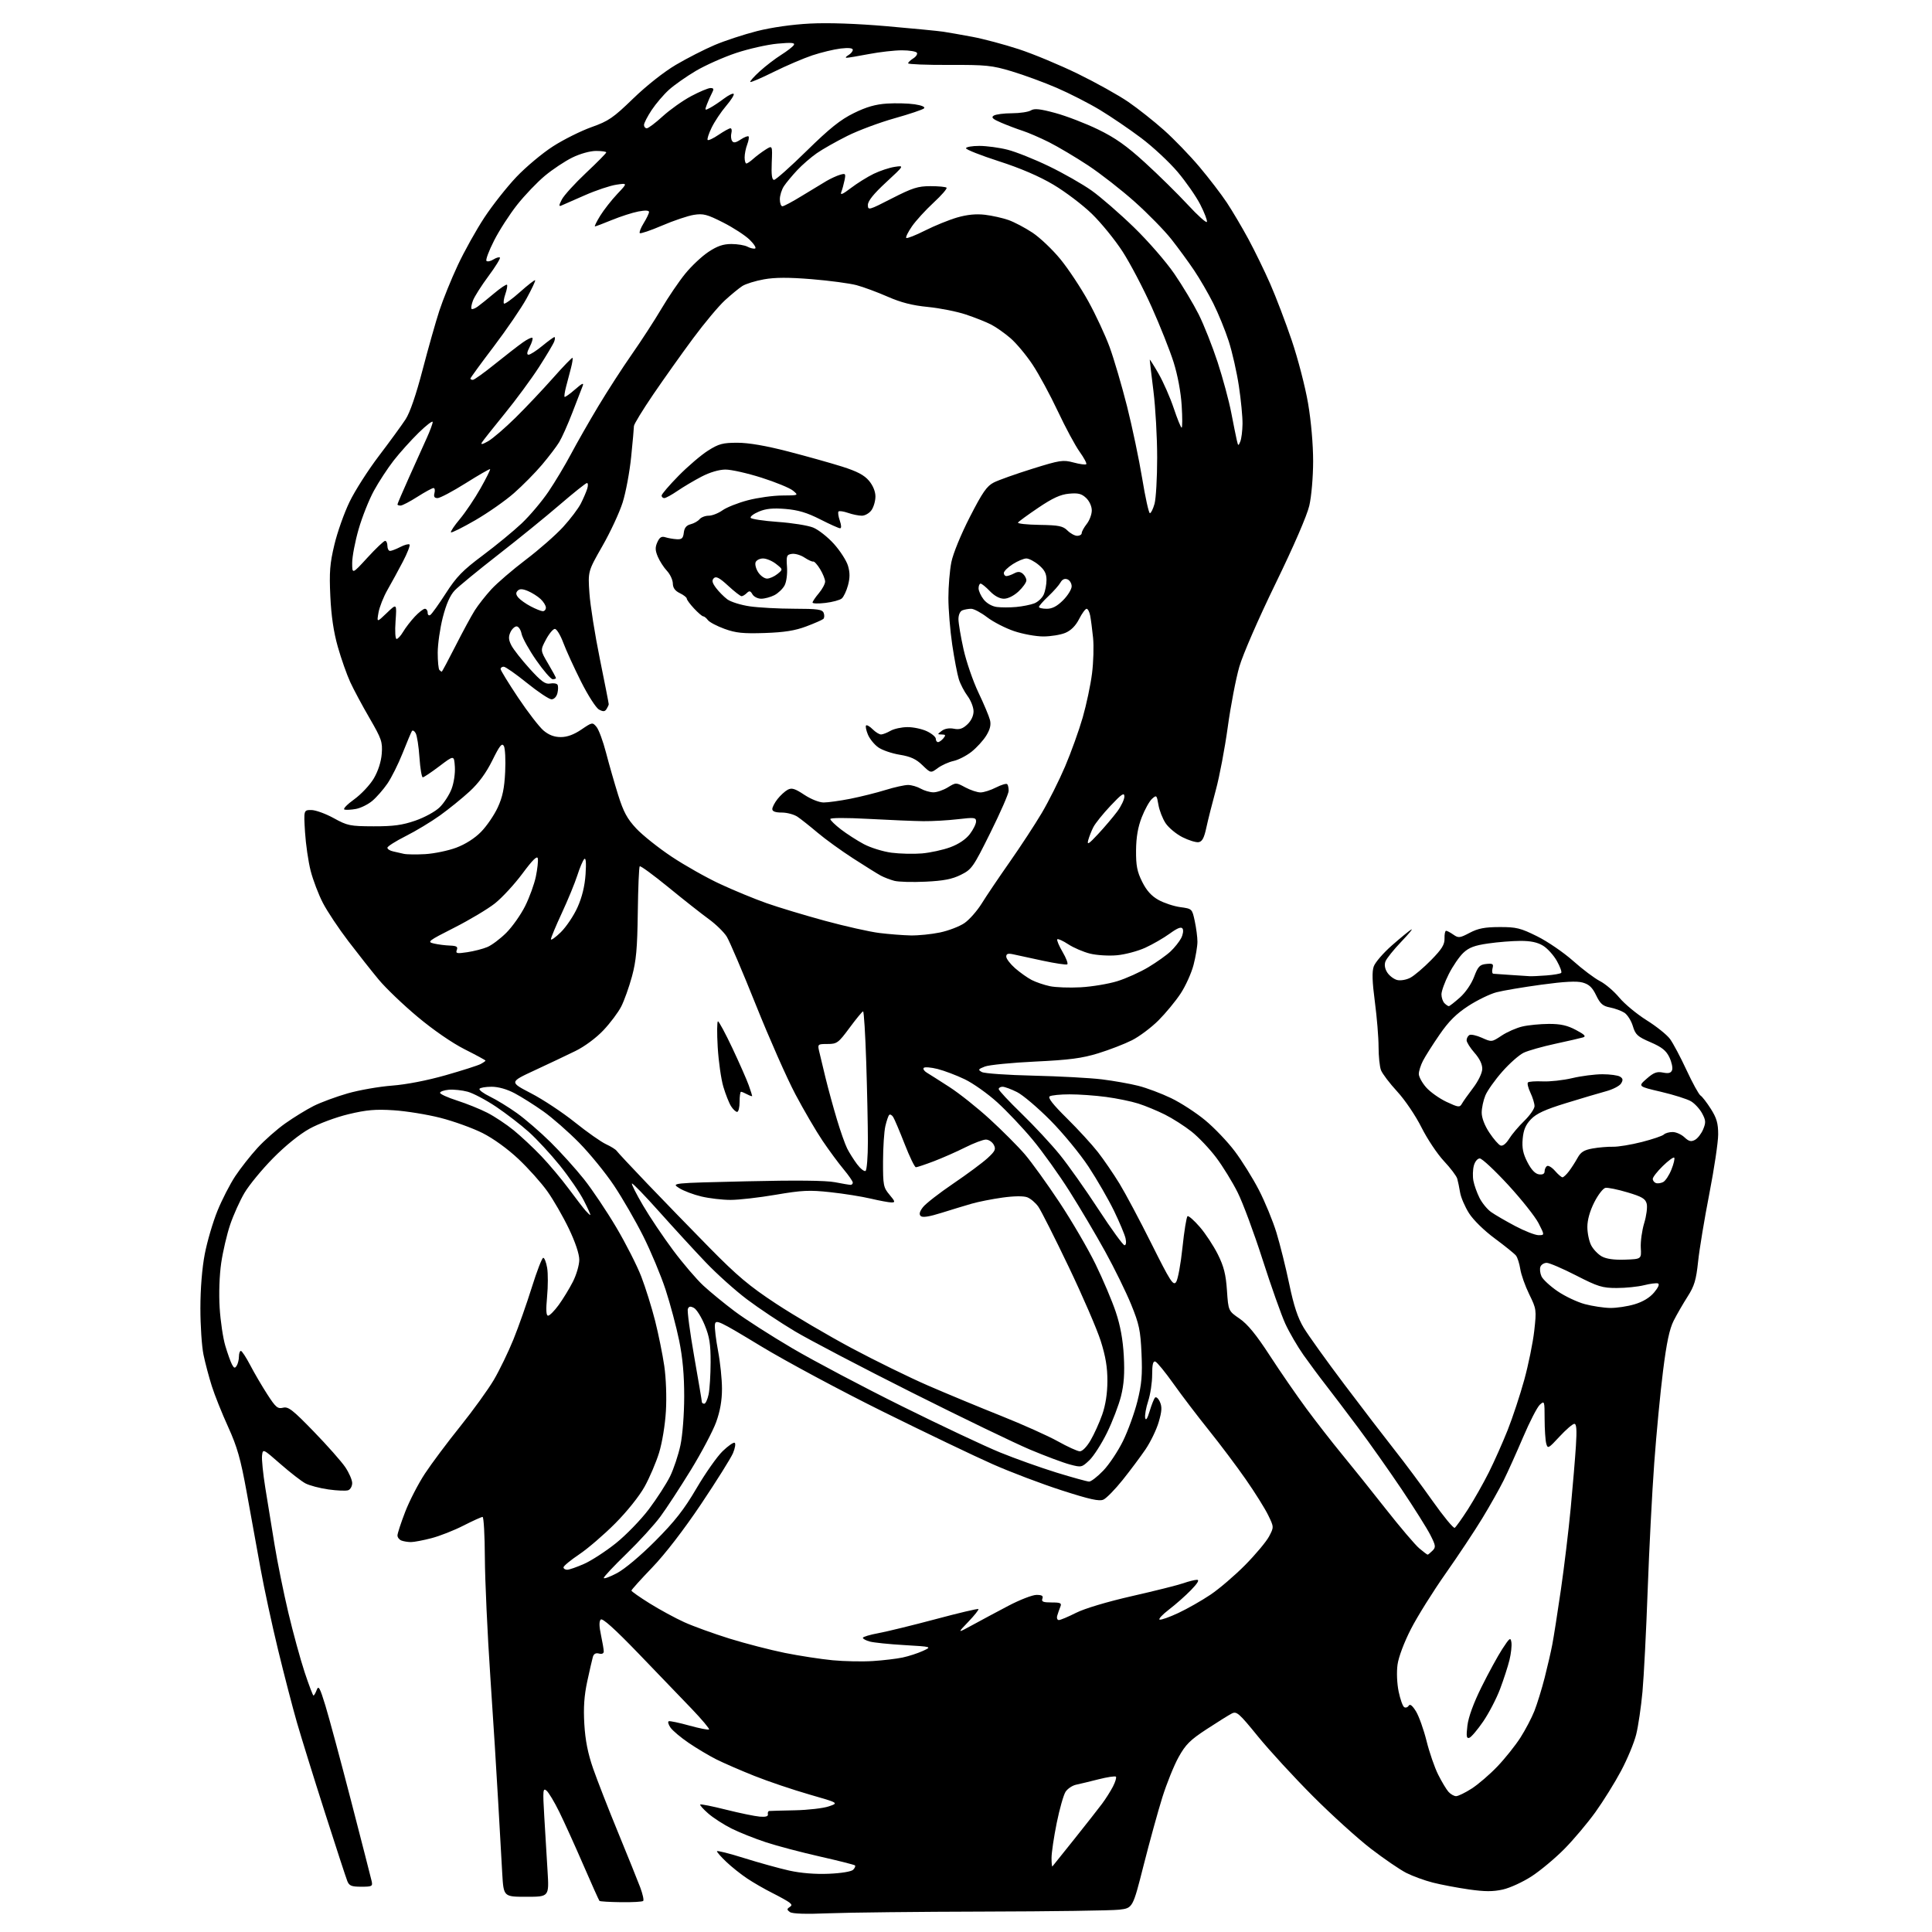<?xml version="1.0" encoding="UTF-8" standalone="no"?>
<svg 
  version="1.1" 
  xmlns="http://www.w3.org/2000/svg" 
  xmlns:xlink="http://www.w3.org/1999/xlink" 
  xmlns:svg="http://www.w3.org/2000/svg"
  xmlns:rdf="http://www.w3.org/1999/02/22-rdf-syntax-ns#"
  xmlns:cc="http://creativecommons.org/ns#"
  xmlns:dc="http://purl.org/dc/elements/1.1/"
  viewBox="0 0 768 768"
  width="768"
  height="768"
>
<style>svg {background-color: white; }</style>"
<path stroke="none" fill="black" fill-rule="evenodd" d="M329.50,760.56C320.30,760.94 314.99,760.77 314.00,760.07C312.80,759.21 312.76,758.83 313.80,758.16C314.86,757.47 314.86,757.14 313.80,756.28C313.08,755.71 310.02,754.00 307.00,752.48C303.98,750.97 299.48,748.38 297.00,746.72C294.52,745.07 290.81,742.11 288.75,740.15C286.69,738.20 285.00,736.29 285.00,735.91C285.00,735.53 289.83,736.74 295.74,738.60C301.65,740.45 309.76,742.70 313.75,743.59C318.37,744.61 324.10,745.08 329.46,744.85C334.36,744.65 338.42,743.98 339.13,743.27C339.81,742.59 340.14,741.81 339.87,741.53C339.59,741.26 333.32,739.67 325.93,738.00C318.55,736.33 308.90,733.79 304.50,732.34C300.10,730.90 293.93,728.44 290.79,726.87C287.65,725.30 283.48,722.60 281.51,720.87C279.54,719.15 278.12,717.55 278.35,717.32C278.58,717.09 283.20,718.02 288.63,719.38C294.06,720.74 300.07,721.98 302.00,722.14C304.34,722.34 305.42,722.03 305.25,721.22C305.11,720.55 305.34,719.96 305.75,719.90C306.16,719.85 310.77,719.72 316.00,719.62C321.23,719.51 327.29,718.81 329.47,718.06C333.44,716.70 333.44,716.70 321.67,713.32C315.20,711.46 305.39,708.15 299.87,705.95C294.35,703.75 287.51,700.77 284.67,699.34C281.83,697.90 276.94,694.99 273.81,692.86C270.68,690.74 267.41,687.99 266.54,686.76C265.68,685.52 265.37,684.38 265.85,684.22C266.34,684.05 270.03,684.83 274.05,685.95C278.07,687.06 281.58,687.75 281.85,687.48C282.12,687.21 279.00,683.51 274.92,679.24C270.84,674.98 261.27,665.04 253.66,657.14C244.33,647.47 239.48,643.12 238.80,643.80C238.12,644.48 238.15,646.49 238.90,649.95C239.50,652.78 240.00,655.71 240.00,656.46C240.00,657.30 239.28,657.62 238.10,657.31C236.83,656.98 236.02,657.43 235.67,658.66C235.38,659.67 234.37,664.05 233.44,668.38C232.22,674.05 231.89,678.81 232.28,685.38C232.66,691.80 233.69,697.02 235.77,703.00C237.40,707.67 241.87,719.15 245.72,728.50C249.56,737.85 253.51,747.65 254.50,750.27C255.48,752.90 256.02,755.32 255.68,755.65C255.35,755.99 251.39,756.21 246.89,756.15C242.40,756.10 238.53,755.86 238.30,755.64C238.08,755.41 235.19,748.99 231.89,741.36C228.59,733.74 224.29,724.26 222.34,720.29C220.39,716.32 218.10,712.50 217.24,711.79C215.83,710.63 215.74,711.64 216.35,722.00C216.72,728.33 217.30,738.11 217.66,743.75C218.29,754.00 218.29,754.00 209.24,754.00C200.19,754.00 200.19,754.00 199.65,744.75C199.35,739.66 198.63,726.95 198.05,716.50C197.48,706.05 196.06,683.55 194.91,666.50C193.76,649.45 192.79,628.19 192.74,619.25C192.70,610.31 192.29,603.00 191.83,603.00C191.38,603.00 187.95,604.55 184.22,606.45C180.49,608.36 174.77,610.61 171.51,611.45C168.25,612.30 164.59,613.00 163.37,613.00C162.16,613.00 160.45,612.73 159.58,612.39C158.71,612.06 158.00,611.14 158.00,610.36C158.00,609.58 159.38,605.37 161.06,601.01C162.74,596.65 166.27,589.80 168.91,585.79C171.55,581.78 177.87,573.33 182.96,567.00C188.04,560.67 194.05,552.35 196.32,548.50C198.58,544.65 202.08,537.42 204.10,532.44C206.12,527.46 209.41,518.12 211.42,511.69C213.43,505.26 215.46,500.00 215.95,500.00C216.43,500.00 217.13,501.80 217.50,503.99C217.87,506.18 217.86,511.36 217.47,515.49C216.98,520.75 217.10,523.00 217.88,523.00C218.49,523.00 220.38,521.09 222.09,518.75C223.79,516.41 226.33,512.26 227.73,509.51C229.13,506.77 230.27,502.85 230.27,500.79C230.27,498.46 228.70,493.78 226.10,488.35C223.80,483.56 219.96,476.90 217.57,473.55C215.18,470.19 210.02,464.43 206.10,460.73C201.81,456.69 196.13,452.58 191.81,450.40C187.87,448.42 180.33,445.70 175.07,444.36C169.81,443.02 161.45,441.67 156.50,441.35C149.28,440.88 145.73,441.19 138.54,442.91C133.50,444.12 126.72,446.65 123.04,448.68C119.05,450.89 113.38,455.48 108.50,460.44C104.10,464.91 99.01,471.10 97.18,474.20C95.35,477.30 92.80,482.97 91.50,486.80C90.20,490.63 88.60,497.50 87.93,502.06C87.22,506.96 86.96,514.27 87.32,519.92C87.65,525.19 88.66,531.98 89.57,535.00C90.47,538.02 91.66,541.35 92.21,542.39C93.03,543.92 93.38,544.01 94.09,542.89C94.57,542.12 94.98,540.49 94.98,539.25C94.99,538.01 95.34,537.00 95.75,537.00C96.16,537.00 97.84,539.56 99.47,542.68C101.10,545.81 104.16,551.03 106.26,554.28C109.59,559.44 110.39,560.12 112.51,559.59C114.60,559.06 116.32,560.40 124.72,569.06C130.10,574.61 135.74,580.98 137.25,583.22C138.76,585.47 140.00,588.31 140.00,589.54C140.00,590.78 139.30,592.05 138.45,592.38C137.59,592.71 134.05,592.57 130.58,592.08C127.11,591.59 122.97,590.50 121.38,589.65C119.80,588.80 115.35,585.35 111.50,581.98C104.52,575.87 104.50,575.86 104.17,578.59C103.98,580.10 104.57,585.87 105.46,591.42C106.36,596.96 108.01,607.12 109.13,614.00C110.25,620.88 112.71,633.02 114.60,641.00C116.49,648.98 119.42,659.66 121.10,664.75C122.79,669.84 124.37,674.00 124.61,674.00C124.86,674.00 125.45,672.99 125.91,671.75C126.62,669.87 127.18,670.88 129.35,678.00C130.78,682.67 135.39,699.77 139.59,716.00C143.79,732.23 147.45,746.51 147.73,747.75C148.20,749.83 147.89,750.00 143.60,750.00C139.72,750.00 138.81,749.63 138.06,747.75C137.56,746.51 133.55,734.25 129.15,720.50C124.75,706.75 119.76,690.68 118.06,684.80C116.36,678.91 112.97,665.86 110.53,655.80C108.09,645.73 104.95,631.20 103.56,623.50C102.17,615.80 99.70,602.17 98.07,593.22C95.65,579.91 94.30,575.17 90.69,567.22C88.25,561.87 85.33,554.58 84.20,551.00C83.06,547.42 81.57,541.80 80.89,538.50C80.21,535.20 79.65,526.88 79.66,520.00C79.66,512.31 80.33,504.04 81.40,498.50C82.35,493.55 84.61,485.85 86.42,481.38C88.23,476.92 91.43,470.69 93.52,467.54C95.61,464.39 99.57,459.35 102.32,456.35C105.06,453.34 110.05,448.93 113.41,446.56C116.76,444.18 121.84,441.07 124.69,439.63C127.55,438.20 133.62,435.95 138.19,434.64C142.76,433.33 150.70,431.94 155.83,431.55C161.49,431.12 169.85,429.50 177.14,427.42C183.73,425.54 190.00,423.54 191.06,422.97C192.13,422.40 193.00,421.79 193.00,421.61C193.00,421.43 189.26,419.40 184.69,417.10C179.72,414.59 172.22,409.42 165.99,404.20C160.27,399.42 153.32,392.76 150.55,389.42C147.77,386.08 142.35,379.21 138.50,374.17C134.65,369.13 130.08,362.27 128.35,358.92C126.62,355.58 124.43,349.84 123.49,346.17C122.55,342.50 121.55,335.56 121.25,330.75C120.72,322.00 120.72,322.00 123.76,322.00C125.43,322.00 129.43,323.45 132.65,325.22C138.13,328.24 139.14,328.44 148.50,328.47C156.37,328.49 159.91,328.01 165.09,326.22C168.77,324.95 173.05,322.61 174.78,320.91C176.48,319.24 178.61,315.97 179.50,313.63C180.42,311.24 180.99,307.37 180.81,304.77C180.50,300.16 180.50,300.16 174.66,304.58C171.45,307.01 168.48,309.00 168.06,309.00C167.63,309.00 167.04,305.44 166.74,301.09C166.45,296.74 165.77,292.41 165.24,291.46C164.71,290.52 164.02,290.15 163.72,290.65C163.41,291.15 161.75,295.09 160.04,299.41C158.32,303.73 155.60,309.17 153.99,311.51C152.38,313.85 149.69,316.93 148.00,318.35C146.32,319.76 143.40,321.21 141.52,321.56C139.64,321.91 137.57,322.02 136.91,321.80C136.24,321.58 137.99,319.76 140.78,317.76C143.58,315.74 147.08,312.01 148.61,309.41C150.33,306.46 151.50,302.81 151.75,299.61C152.10,294.93 151.69,293.73 146.92,285.50C144.04,280.55 140.58,274.09 139.22,271.13C137.86,268.18 135.64,261.88 134.29,257.13C132.62,251.25 131.67,244.83 131.31,237.00C130.86,227.41 131.13,224.00 132.93,216.50C134.11,211.55 136.82,203.90 138.95,199.50C141.07,195.10 146.34,186.85 150.66,181.18C154.97,175.50 159.73,168.98 161.23,166.68C162.97,164.01 165.41,156.89 167.99,147.00C170.22,138.47 173.21,127.90 174.65,123.50C176.09,119.10 179.38,110.97 181.97,105.44C184.56,99.90 189.32,91.37 192.54,86.48C195.76,81.59 201.50,74.32 205.29,70.33C209.08,66.34 215.63,60.86 219.85,58.16C224.07,55.45 230.96,52.02 235.15,50.53C241.93,48.12 243.77,46.85 251.71,39.16C257.00,34.04 263.93,28.57 268.69,25.76C273.11,23.16 280.02,19.62 284.06,17.91C288.10,16.19 295.68,13.70 300.90,12.37C306.72,10.90 314.89,9.73 321.95,9.37C329.30,8.99 340.41,9.38 352.50,10.42C362.95,11.33 373.07,12.31 375.00,12.61C376.93,12.90 382.10,13.81 386.50,14.63C390.90,15.45 399.23,17.67 405.00,19.56C410.77,21.45 421.35,25.86 428.50,29.35C435.65,32.84 444.65,37.86 448.50,40.50C452.35,43.14 458.75,48.21 462.73,51.76C466.71,55.31 473.05,61.88 476.82,66.36C480.59,70.84 485.47,77.20 487.66,80.50C489.85,83.80 493.71,90.33 496.24,95.00C498.76,99.67 502.67,107.69 504.92,112.82C507.18,117.95 511.03,128.07 513.49,135.32C515.95,142.57 518.87,153.83 519.98,160.35C521.19,167.45 521.99,176.66 521.99,183.35C521.98,189.66 521.32,197.32 520.47,201.00C519.56,204.94 514.26,217.16 507.04,232.00C500.22,246.01 494.06,260.16 492.65,265.04C491.29,269.74 489.22,280.54 488.05,289.04C486.88,297.54 484.75,308.77 483.32,314.00C481.89,319.23 480.19,325.98 479.54,329.00C478.64,333.16 477.88,334.57 476.43,334.78C475.37,334.93 472.48,334.03 470.01,332.78C467.54,331.53 464.54,329.03 463.34,327.23C462.15,325.43 460.86,322.13 460.49,319.91C459.83,316.03 459.73,315.94 457.92,317.57C456.89,318.51 455.06,321.80 453.86,324.89C452.34,328.78 451.65,332.80 451.60,338.00C451.55,344.07 452.01,346.46 454.02,350.50C455.76,354.00 457.70,356.17 460.50,357.73C462.70,358.96 466.61,360.25 469.19,360.60C473.87,361.24 473.89,361.26 474.94,366.17C475.52,368.88 476.00,372.56 476.00,374.34C476.00,376.12 475.31,380.26 474.46,383.54C473.61,386.82 471.29,391.96 469.30,394.97C467.31,397.99 463.35,402.78 460.51,405.62C457.66,408.47 452.92,412.02 449.98,413.51C447.03,415.00 440.99,417.34 436.56,418.70C430.10,420.68 425.12,421.34 411.50,421.99C402.15,422.43 393.15,423.33 391.50,423.97C388.81,425.02 388.68,425.24 390.31,426.16C391.31,426.71 400.54,427.36 410.81,427.59C421.09,427.83 433.32,428.49 438.00,429.06C442.68,429.64 449.20,430.79 452.50,431.63C455.80,432.46 461.65,434.66 465.50,436.51C469.35,438.35 475.46,442.32 479.08,445.32C482.71,448.32 488.00,453.86 490.84,457.64C493.68,461.41 497.99,468.32 500.41,473.00C502.83,477.68 505.98,485.32 507.41,490.00C508.84,494.68 511.13,503.88 512.50,510.45C514.31,519.12 515.89,523.89 518.25,527.81C520.04,530.78 527.31,540.93 534.42,550.36C541.53,559.79 550.55,571.55 554.46,576.50C558.38,581.45 565.14,590.53 569.49,596.69C573.84,602.84 577.79,607.63 578.27,607.33C578.75,607.03 581.13,603.70 583.55,599.93C585.96,596.15 589.70,589.56 591.84,585.28C593.98,581.00 597.34,573.45 599.31,568.50C601.28,563.55 604.25,554.55 605.92,548.50C607.58,542.45 609.37,533.67 609.89,529.00C610.81,520.72 610.76,520.35 607.89,514.50C606.28,511.20 604.68,506.70 604.34,504.50C604.00,502.30 603.23,499.88 602.63,499.12C602.03,498.36 598.24,495.30 594.22,492.32C589.96,489.18 585.67,484.97 583.96,482.28C582.35,479.73 580.75,476.04 580.42,474.07C580.10,472.11 579.58,469.62 579.28,468.55C578.98,467.48 576.60,464.33 573.99,461.55C571.38,458.77 567.37,452.77 565.08,448.20C562.73,443.51 558.54,437.31 555.43,433.92C552.40,430.63 549.49,426.80 548.96,425.40C548.43,424.01 548.00,419.83 548.00,416.12C548.00,412.41 547.34,404.36 546.53,398.24C545.48,390.28 545.35,386.28 546.08,384.19C546.64,382.58 549.89,378.81 553.30,375.82C556.71,372.83 560.17,369.98 561.00,369.50C561.83,369.02 560.03,371.21 557.00,374.37C553.98,377.53 551.15,381.06 550.73,382.20C550.23,383.54 550.51,385.13 551.49,386.63C552.34,387.92 554.10,389.24 555.40,389.57C556.73,389.90 559.05,389.50 560.64,388.66C562.21,387.83 565.93,384.67 568.90,381.64C573.17,377.29 574.29,375.48 574.22,373.06C574.17,371.38 574.45,370.00 574.84,370.00C575.24,370.00 576.54,370.69 577.75,371.54C579.76,372.94 580.29,372.88 584.22,370.81C587.56,369.05 590.17,368.54 596.05,368.52C602.77,368.50 604.42,368.91 611.05,372.20C615.15,374.23 621.56,378.62 625.31,381.95C629.05,385.29 633.87,388.91 636.00,390.00C638.14,391.09 641.60,394.04 643.69,396.56C645.79,399.08 650.67,403.12 654.54,405.55C658.42,407.97 662.60,411.32 663.83,412.98C665.07,414.65 668.03,420.23 670.42,425.38C672.81,430.52 675.31,435.07 675.98,435.49C676.65,435.90 678.50,438.30 680.10,440.82C682.40,444.45 683.00,446.53 683.00,450.95C683.00,454.00 681.42,464.60 679.49,474.50C677.56,484.40 675.55,496.51 675.03,501.42C674.25,508.83 673.54,511.20 670.84,515.42C669.06,518.21 666.57,522.52 665.31,525.00C663.65,528.27 662.49,533.73 661.08,545.00C660.00,553.52 658.43,569.95 657.59,581.50C656.74,593.05 655.57,615.77 654.98,632.00C654.40,648.23 653.46,666.45 652.91,672.50C652.35,678.55 651.23,686.19 650.41,689.47C649.60,692.76 646.90,699.26 644.41,703.93C641.93,708.60 637.33,715.99 634.20,720.35C631.06,724.71 625.52,731.29 621.87,734.98C618.23,738.67 612.40,743.54 608.92,745.81C605.44,748.09 600.27,750.47 597.42,751.11C593.46,751.99 590.26,751.98 583.87,751.07C579.27,750.41 572.83,749.19 569.57,748.36C566.31,747.53 561.57,745.80 559.04,744.52C556.51,743.24 550.18,738.91 544.97,734.91C539.76,730.90 529.40,721.52 521.95,714.06C514.50,706.60 504.66,695.90 500.08,690.28C492.50,680.96 491.58,680.15 489.63,681.16C488.46,681.76 483.97,684.56 479.66,687.38C473.10,691.67 471.29,693.47 468.50,698.50C466.67,701.80 463.76,709.00 462.04,714.50C460.32,720.00 456.97,732.15 454.60,741.50C450.29,758.50 450.29,758.50 444.90,759.13C441.93,759.48 417.90,759.82 391.50,759.88C365.10,759.94 337.20,760.25 329.50,760.56zM418.36,741.92C418.55,741.69 422.49,736.77 427.11,731.00C431.72,725.23 436.67,718.92 438.10,717.00C439.53,715.08 441.48,712.00 442.43,710.16C443.37,708.32 443.90,706.56 443.59,706.25C443.28,705.95 440.21,706.41 436.76,707.28C433.32,708.16 429.27,709.13 427.76,709.45C426.26,709.77 424.37,711.04 423.57,712.27C422.78,713.49 421.19,719.07 420.06,724.66C418.93,730.24 418.00,736.51 418.00,738.57C418.00,740.64 418.16,742.15 418.36,741.92zM578.82,714.00C579.65,714.00 582.44,712.64 585.03,710.98C587.61,709.32 592.22,705.36 595.26,702.17C598.30,698.98 602.40,693.84 604.38,690.75C606.36,687.66 608.87,682.87 609.96,680.11C611.04,677.35 612.87,671.44 614.01,666.98C615.15,662.51 616.53,656.53 617.07,653.68C617.62,650.83 619.15,641.08 620.47,632.00C621.79,622.92 623.55,608.30 624.38,599.50C625.21,590.70 626.15,579.56 626.45,574.75C626.86,568.32 626.69,566.00 625.82,566.00C625.16,566.00 622.52,568.28 619.94,571.06C615.51,575.86 615.23,576.00 614.65,573.81C614.31,572.54 614.02,568.17 614.01,564.10C614.00,556.90 613.95,556.74 612.11,558.40C611.07,559.34 608.08,565.15 605.46,571.30C602.83,577.46 599.35,585.20 597.71,588.50C596.07,591.80 592.27,598.55 589.26,603.50C586.26,608.45 579.69,618.35 574.66,625.50C569.63,632.65 563.43,642.57 560.88,647.54C558.16,652.85 555.95,658.71 555.54,661.73C555.13,664.70 555.32,669.20 555.98,672.42C556.62,675.47 557.60,678.26 558.18,678.61C558.75,678.97 559.56,678.71 559.98,678.04C560.48,677.22 561.42,677.95 562.87,680.28C564.04,682.19 565.93,687.47 567.07,692.04C568.20,696.60 570.28,702.62 571.68,705.41C573.08,708.21 574.92,711.29 575.77,712.25C576.62,713.21 577.99,714.00 578.82,714.00zM584.08,690.81C582.96,691.18 582.81,690.24 583.32,685.96C583.72,682.57 585.75,677.02 588.94,670.58C591.69,665.04 595.40,658.25 597.19,655.50C600.12,651.01 600.49,650.74 600.81,652.88C601.01,654.19 600.66,657.34 600.04,659.88C599.42,662.42 597.74,667.60 596.31,671.39C594.88,675.19 591.86,681.00 589.59,684.32C587.32,687.63 584.84,690.55 584.08,690.81zM347.00,660.29C351.12,660.03 356.45,659.39 358.84,658.88C361.23,658.37 364.83,657.20 366.84,656.28C370.50,654.60 370.50,654.60 359.50,653.95C353.45,653.60 347.26,652.96 345.75,652.54C344.24,652.13 343.00,651.46 343.00,651.06C343.00,650.67 345.81,649.82 349.25,649.19C352.69,648.55 362.93,646.04 372.00,643.62C381.07,641.19 388.70,639.39 388.94,639.62C389.18,639.85 387.38,642.12 384.94,644.67C380.50,649.29 380.50,649.29 386.50,646.01C389.80,644.20 396.23,640.76 400.79,638.36C405.35,635.96 410.40,634.00 412.01,634.00C414.20,634.00 414.79,634.38 414.36,635.50C413.91,636.69 414.67,637.00 418.00,637.00C421.62,637.00 422.11,637.25 421.49,638.75C421.10,639.71 420.55,641.29 420.27,642.25C419.99,643.21 420.28,644.00 420.91,644.00C421.54,644.00 424.63,642.70 427.78,641.11C431.20,639.39 440.14,636.72 450.00,634.47C459.07,632.41 468.24,630.11 470.38,629.36C472.51,628.61 474.96,628.00 475.83,628.00C476.88,628.00 476.08,629.37 473.45,632.07C471.28,634.31 467.34,637.79 464.71,639.80C462.07,641.82 460.39,643.63 460.97,643.82C461.55,644.02 464.91,642.83 468.44,641.17C471.97,639.52 477.70,636.26 481.18,633.92C484.65,631.59 490.88,626.26 495.00,622.09C499.12,617.91 503.38,612.82 504.46,610.78C506.43,607.05 506.43,607.05 504.11,602.28C502.83,599.65 498.83,593.25 495.20,588.05C491.58,582.84 484.99,574.08 480.56,568.57C476.13,563.06 469.80,554.75 466.50,550.10C463.20,545.45 459.94,541.46 459.25,541.24C458.35,540.95 458.00,542.41 458.00,546.48C458.00,549.58 457.29,554.31 456.41,556.98C455.54,559.65 455.01,562.66 455.23,563.67C455.50,564.86 456.12,563.92 456.99,561.00C457.73,558.52 458.69,556.09 459.12,555.60C459.55,555.10 460.42,555.84 461.06,557.23C461.97,559.23 461.88,560.92 460.61,565.26C459.74,568.28 457.37,573.17 455.37,576.13C453.36,579.08 449.26,584.57 446.26,588.32C443.26,592.06 439.84,595.57 438.65,596.11C436.98,596.88 433.25,596.05 422.04,592.44C414.09,589.88 401.71,585.19 394.54,582.01C387.37,578.84 367.77,569.45 351.00,561.15C334.23,552.85 312.40,541.14 302.50,535.14C285.76,524.99 284.48,524.39 284.19,526.52C284.02,527.78 284.59,532.50 285.44,537.01C286.30,541.53 287.00,548.30 287.00,552.06C287.00,556.73 286.26,560.95 284.67,565.34C283.38,568.87 278.87,577.42 274.63,584.33C270.38,591.24 264.95,599.57 262.54,602.83C260.14,606.10 254.08,612.74 249.09,617.58C244.09,622.43 240.00,626.78 240.00,627.26C240.00,627.73 242.36,626.88 245.25,625.35C248.32,623.73 254.65,618.42 260.50,612.54C268.27,604.74 271.92,600.08 276.87,591.63C280.38,585.65 285.04,579.02 287.23,576.89C289.43,574.76 291.59,573.25 292.05,573.53C292.51,573.81 292.21,575.65 291.39,577.62C290.56,579.59 284.86,588.69 278.72,597.85C271.81,608.15 264.39,617.78 259.27,623.10C254.72,627.83 251.00,631.96 251.00,632.28C251.00,632.60 254.27,634.89 258.26,637.38C262.25,639.87 268.44,643.23 272.01,644.85C275.58,646.47 283.68,649.40 290.00,651.37C296.32,653.33 306.23,655.89 312.00,657.06C317.77,658.22 326.32,659.53 331.00,659.98C335.68,660.42 342.88,660.56 347.00,660.29zM225.47,624.00C226.28,624.00 229.32,622.94 232.22,621.65C235.12,620.36 240.80,616.67 244.83,613.45C248.86,610.22 254.77,604.13 257.96,599.90C261.14,595.67 264.93,589.79 266.38,586.84C267.82,583.88 269.67,578.32 270.49,574.48C271.33,570.52 271.97,562.17 271.98,555.16C271.99,546.65 271.37,539.73 269.98,532.91C268.87,527.46 266.44,518.36 264.59,512.69C262.73,507.02 258.73,497.44 255.70,491.40C252.67,485.36 247.44,476.31 244.08,471.28C240.72,466.25 234.48,458.60 230.23,454.27C225.98,449.95 219.57,444.33 216.00,441.80C212.43,439.27 207.30,436.03 204.60,434.60C201.52,432.97 198.11,432.00 195.41,432.00C193.05,432.00 190.89,432.37 190.61,432.82C190.33,433.28 192.21,434.67 194.80,435.93C197.38,437.18 202.20,440.13 205.50,442.49C208.80,444.85 214.82,450.05 218.87,454.05C222.92,458.05 228.90,464.68 232.15,468.77C235.41,472.87 241.17,481.47 244.97,487.88C248.77,494.30 253.25,503.12 254.93,507.49C256.61,511.86 259.08,519.76 260.42,525.05C261.75,530.34 263.39,538.41 264.06,542.99C264.76,547.77 265.04,555.38 264.71,560.90C264.40,566.37 263.22,573.51 261.99,577.50C260.80,581.35 258.21,587.41 256.24,590.96C254.18,594.69 249.25,600.86 244.58,605.55C240.14,610.02 233.69,615.57 230.25,617.88C226.81,620.19 224.00,622.51 224.00,623.04C224.00,623.57 224.66,624.00 225.47,624.00zM567.51,618.00C567.70,618.00 568.56,617.30 569.42,616.44C570.83,615.03 570.75,614.44 568.58,610.16C567.26,607.56 562.11,599.37 557.14,591.97C552.16,584.56 544.35,573.51 539.79,567.41C535.23,561.31 529.48,553.72 527.00,550.54C524.52,547.37 520.55,542.01 518.16,538.64C515.78,535.26 512.53,529.68 510.94,526.23C509.36,522.78 505.29,511.30 501.90,500.73C498.51,490.15 494.05,478.12 491.98,474.00C489.92,469.88 486.08,463.64 483.45,460.14C480.82,456.65 476.40,451.99 473.64,449.81C470.87,447.62 466.11,444.58 463.05,443.05C460.00,441.53 455.25,439.56 452.50,438.69C449.75,437.81 443.98,436.62 439.68,436.05C435.38,435.47 428.85,435.01 425.18,435.02C421.50,435.02 417.95,435.38 417.27,435.81C416.43,436.35 418.57,439.08 424.11,444.55C428.54,448.92 434.09,454.98 436.45,458.00C438.80,461.02 442.65,466.65 445.01,470.50C447.36,474.35 453.10,485.13 457.76,494.46C465.21,509.38 466.38,511.20 467.51,509.65C468.22,508.69 469.36,502.50 470.05,495.91C470.74,489.32 471.65,483.72 472.07,483.46C472.49,483.20 474.68,485.13 476.94,487.74C479.21,490.36 482.43,495.27 484.12,498.65C486.50,503.43 487.30,506.61 487.73,512.95C488.29,521.11 488.29,521.11 492.76,524.18C495.95,526.37 499.40,530.59 504.78,538.88C508.93,545.27 515.48,554.76 519.33,559.97C523.18,565.18 529.52,573.32 533.41,578.05C537.31,582.78 545.17,592.58 550.87,599.84C556.57,607.09 562.57,614.14 564.20,615.51C565.82,616.88 567.31,618.00 567.51,618.00zM432.92,588.95C433.70,588.98 436.25,587.01 438.58,584.58C440.91,582.15 444.43,576.86 446.41,572.83C448.39,568.80 450.96,561.70 452.13,557.06C453.84,550.21 454.15,546.61 453.77,538.06C453.36,528.83 452.84,526.38 449.65,518.55C447.64,513.63 443.01,504.18 439.35,497.55C435.70,490.92 429.31,480.12 425.15,473.55C421.00,466.98 414.40,457.75 410.48,453.04C406.56,448.33 400.24,441.65 396.43,438.19C392.62,434.74 386.80,430.61 383.50,429.03C380.20,427.44 375.35,425.61 372.71,424.94C370.08,424.28 367.60,424.08 367.21,424.49C366.82,424.90 367.35,425.74 368.38,426.37C369.42,426.99 373.47,429.56 377.38,432.09C381.30,434.61 388.54,440.37 393.48,444.90C398.41,449.42 404.66,455.68 407.35,458.81C410.04,461.94 416.26,470.57 421.17,477.98C426.08,485.40 432.52,496.43 435.48,502.51C438.45,508.59 442.08,517.14 443.54,521.53C445.37,526.99 446.37,532.50 446.73,539.00C447.10,545.91 446.80,550.28 445.62,555.00C444.72,558.58 442.22,565.10 440.07,569.50C437.91,573.90 434.75,578.83 433.06,580.45C430.03,583.34 429.86,583.38 425.23,582.14C422.63,581.45 415.55,578.80 409.50,576.26C403.45,573.71 382.30,563.50 362.50,553.56C342.70,543.62 321.75,532.65 315.95,529.19C310.14,525.72 301.59,520.02 296.95,516.52C292.30,513.02 284.90,506.38 280.50,501.76C276.10,497.15 267.81,488.11 262.07,481.69C256.34,475.27 251.45,470.22 251.20,470.47C250.96,470.71 252.94,474.64 255.62,479.20C258.29,483.77 263.68,491.77 267.58,497.00C271.48,502.23 276.89,508.55 279.59,511.05C282.29,513.55 287.89,518.14 292.03,521.25C296.17,524.37 306.52,531.00 315.03,536.00C323.54,541.00 343.10,551.34 358.50,558.97C373.90,566.61 391.45,574.88 397.50,577.35C403.55,579.82 413.68,583.43 420.00,585.38C426.32,587.32 432.14,588.93 432.92,588.95zM429.21,576.92C430.21,576.97 431.98,575.19 433.50,572.58C434.93,570.15 437.01,565.55 438.14,562.35C439.48,558.53 440.19,553.96 440.21,549.02C440.23,543.55 439.50,539.18 437.54,533.00C436.05,528.33 430.31,515.05 424.78,503.50C419.25,491.95 413.84,481.23 412.75,479.68C411.66,478.13 409.68,476.45 408.35,475.94C406.86,475.38 403.11,475.42 398.50,476.06C394.40,476.63 388.91,477.72 386.28,478.48C383.65,479.23 378.24,480.88 374.25,482.13C369.28,483.69 366.68,484.08 365.97,483.37C365.27,482.67 365.57,481.55 366.93,479.82C368.02,478.43 373.41,474.24 378.91,470.51C384.41,466.78 390.53,462.24 392.52,460.42C395.62,457.58 395.97,456.82 395.03,455.06C394.42,453.93 393.02,453.00 391.91,453.00C390.80,453.00 387.10,454.40 383.69,456.11C380.29,457.82 374.68,460.29 371.23,461.61C367.78,462.92 364.56,464.00 364.08,464.00C363.60,464.00 361.58,459.84 359.60,454.75C357.61,449.66 355.57,444.84 355.05,444.03C354.53,443.22 353.82,442.85 353.47,443.20C353.11,443.55 352.43,445.56 351.94,447.67C351.45,449.78 351.04,456.08 351.02,461.67C351.00,471.18 351.17,472.05 353.59,474.92C355.87,477.63 355.96,478.00 354.34,477.99C353.33,477.98 349.63,477.29 346.12,476.47C342.61,475.64 335.41,474.49 330.12,473.92C321.77,473.01 318.89,473.14 308.38,474.93C301.73,476.07 293.63,476.99 290.39,476.98C287.15,476.98 281.95,476.37 278.83,475.63C275.72,474.90 271.74,473.40 269.99,472.29C266.82,470.28 266.82,470.28 296.66,469.59C316.33,469.13 328.34,469.25 331.89,469.95C334.85,470.53 337.66,471.00 338.14,471.00C338.61,471.00 339.00,470.59 339.00,470.09C339.00,469.60 337.36,467.23 335.37,464.84C333.37,462.46 329.60,457.34 326.99,453.49C324.39,449.63 319.52,441.30 316.18,434.99C312.83,428.67 305.78,412.73 300.51,399.56C295.24,386.39 290.02,374.15 288.91,372.35C287.80,370.56 284.56,367.39 281.70,365.32C278.84,363.24 271.63,357.56 265.67,352.68C259.71,347.81 254.60,344.07 254.30,344.37C254.00,344.66 253.66,352.92 253.53,362.70C253.34,377.12 252.90,381.96 251.21,388.17C250.06,392.39 248.15,397.75 246.95,400.10C245.76,402.44 242.57,406.69 239.86,409.55C236.97,412.61 232.38,416.01 228.72,417.80C225.30,419.48 218.00,422.94 212.50,425.49C202.50,430.13 202.50,430.13 211.10,434.60C215.84,437.05 223.67,442.24 228.51,446.12C233.35,450.00 238.93,453.93 240.90,454.84C242.88,455.75 244.79,456.95 245.15,457.50C245.51,458.05 250.91,463.84 257.15,470.36C263.39,476.89 274.57,488.40 282.00,495.96C293.04,507.18 297.87,511.25 308.50,518.24C315.65,522.95 329.15,530.88 338.50,535.88C347.85,540.87 361.57,547.60 369.00,550.82C376.43,554.04 389.48,559.46 398.00,562.85C406.52,566.25 416.65,570.79 420.50,572.94C424.35,575.09 428.27,576.88 429.21,576.92zM279.95,558.00C280.48,558.00 281.26,556.31 281.69,554.25C282.11,552.19 282.47,546.45 282.48,541.50C282.50,534.28 282.03,531.36 280.12,526.72C278.81,523.53 276.89,520.48 275.86,519.92C274.45,519.17 273.83,519.27 273.43,520.33C273.13,521.11 274.26,529.59 275.94,539.16C277.62,548.74 279.00,556.90 279.00,557.29C279.00,557.68 279.43,558.00 279.95,558.00zM640.07,519.93C642.58,519.97 646.93,519.32 649.74,518.48C653.07,517.49 655.79,515.86 657.54,513.77C659.22,511.77 659.79,510.43 659.05,510.18C658.41,509.97 655.91,510.29 653.50,510.90C651.09,511.50 646.22,512.00 642.69,512.00C636.94,512.00 635.22,511.47 626.50,507.00C621.13,504.25 615.88,502.00 614.84,502.00C613.79,502.00 612.67,502.70 612.34,503.56C612.01,504.42 612.20,506.13 612.76,507.36C613.32,508.60 616.19,511.25 619.14,513.27C622.09,515.29 626.98,517.60 630.00,518.41C633.02,519.21 637.56,519.90 640.07,519.93zM646.00,500.73C652.50,500.50 652.50,500.50 652.24,496.00C652.10,493.52 652.71,489.13 653.59,486.22C654.48,483.32 654.93,479.85 654.59,478.51C654.09,476.51 652.72,475.70 646.93,473.98C643.05,472.82 639.11,472.02 638.19,472.19C637.26,472.36 635.26,474.94 633.75,477.93C632.00,481.39 631.00,484.94 631.00,487.73C631.00,490.13 631.68,493.42 632.51,495.02C633.34,496.63 635.26,498.63 636.76,499.46C638.57,500.45 641.70,500.89 646.00,500.73zM447.01,495.00C447.62,495.00 447.78,493.87 447.42,492.25C447.08,490.74 445.01,485.82 442.83,481.31C440.64,476.81 436.10,468.94 432.73,463.81C429.36,458.69 422.53,450.39 417.55,445.37C412.57,440.35 406.61,435.29 404.29,434.12C401.97,432.96 399.39,432.00 398.54,432.00C397.69,432.00 397.00,432.42 397.00,432.93C397.00,433.44 401.09,437.83 406.10,442.68C411.10,447.53 417.93,454.88 421.27,459.00C424.62,463.12 431.54,472.91 436.66,480.75C441.78,488.59 446.44,495.00 447.01,495.00zM611.60,491.00C614.03,491.00 614.03,491.00 611.60,486.25C610.26,483.64 604.81,476.77 599.50,471.00C594.18,465.23 589.12,460.50 588.24,460.50C587.33,460.50 586.31,461.73 585.87,463.38C585.45,464.97 585.37,467.67 585.70,469.38C586.02,471.10 587.11,474.15 588.12,476.17C589.13,478.18 591.20,480.72 592.73,481.80C594.25,482.88 598.57,485.39 602.33,487.38C606.09,489.37 610.26,491.00 611.60,491.00zM234.67,483.00C234.87,483.00 233.71,480.41 232.09,477.25C230.48,474.09 226.18,467.81 222.55,463.31C218.92,458.81 213.38,452.81 210.23,449.99C207.08,447.16 201.22,442.65 197.21,439.95C193.19,437.26 188.10,434.57 185.89,433.97C183.68,433.37 180.31,433.03 178.41,433.19C176.51,433.36 174.95,433.91 174.93,434.41C174.91,434.91 177.96,436.29 181.70,437.49C185.44,438.69 190.84,440.86 193.70,442.33C196.56,443.79 201.29,446.93 204.20,449.30C207.12,451.68 212.06,456.31 215.19,459.59C218.32,462.87 223.21,468.70 226.06,472.53C228.90,476.36 231.92,480.29 232.77,481.25C233.62,482.21 234.47,483.00 234.67,483.00zM661.13,469.89C662.03,469.43 663.51,467.19 664.42,464.90C665.34,462.62 665.83,460.50 665.52,460.19C665.22,459.88 663.17,461.38 660.98,463.52C658.79,465.66 657.00,467.95 657.00,468.62C657.00,469.29 657.56,470.04 658.25,470.28C658.94,470.53 660.23,470.35 661.13,469.89zM621.11,468.00C621.52,468.00 622.68,466.92 623.68,465.60C624.68,464.28 626.23,461.87 627.12,460.25C628.38,457.95 629.71,457.13 633.12,456.53C635.53,456.10 639.16,455.80 641.20,455.85C643.23,455.90 648.39,455.05 652.66,453.96C656.93,452.87 660.87,451.53 661.41,450.99C661.96,450.44 663.52,450.00 664.89,450.00C666.25,450.00 668.37,450.94 669.59,452.09C671.35,453.73 672.22,453.95 673.77,453.12C674.84,452.55 676.31,450.66 677.03,448.93C678.16,446.21 678.10,445.34 676.61,442.57C675.66,440.80 673.66,438.64 672.18,437.77C670.70,436.89 665.35,435.20 660.29,434.01C651.09,431.86 651.09,431.86 654.57,428.81C657.37,426.35 658.63,425.88 661.06,426.36C663.28,426.81 664.24,426.55 664.68,425.39C665.01,424.53 664.53,422.25 663.62,420.32C662.32,417.61 660.65,416.27 656.10,414.30C650.94,412.08 650.11,411.32 649.08,407.89C648.44,405.74 646.92,403.35 645.71,402.57C644.49,401.79 641.92,400.85 640.00,400.48C637.16,399.94 636.12,399.04 634.50,395.67C632.99,392.52 631.68,391.29 629.13,390.58C626.77,389.92 621.86,390.18 612.69,391.43C605.50,392.41 597.49,393.76 594.88,394.44C592.28,395.12 587.23,397.57 583.65,399.90C578.84,403.04 575.88,405.99 572.22,411.32C569.50,415.27 566.54,419.94 565.64,421.70C564.74,423.46 564.00,425.81 564.00,426.92C564.00,428.02 565.31,430.43 566.92,432.26C568.53,434.09 572.17,436.67 575.01,438.01C579.74,440.22 580.26,440.28 581.12,438.76C581.63,437.84 583.65,435.00 585.60,432.44C587.62,429.79 589.17,426.58 589.22,424.95C589.27,423.11 588.20,420.85 586.15,418.52C584.42,416.55 583.00,414.30 583.00,413.52C583.00,412.75 583.49,411.82 584.09,411.45C584.68,411.08 586.93,411.57 589.07,412.53C592.95,414.28 592.99,414.28 596.94,411.66C599.12,410.21 602.84,408.58 605.21,408.04C607.57,407.49 612.29,407.04 615.70,407.02C620.37,407.01 623.02,407.60 626.46,409.43C629.94,411.28 630.61,411.98 629.26,412.39C628.29,412.68 623.33,413.82 618.24,414.92C613.15,416.02 607.50,417.62 605.70,418.47C603.90,419.33 600.06,422.71 597.17,426.00C594.28,429.28 591.26,433.53 590.46,435.45C589.66,437.37 589.00,440.45 589.00,442.30C589.00,444.37 590.17,447.42 592.03,450.23C593.70,452.75 595.70,455.06 596.48,455.35C597.35,455.69 598.67,454.66 599.89,452.70C600.98,450.94 603.70,447.72 605.94,445.55C608.17,443.37 610.00,440.74 610.00,439.70C610.00,438.66 609.27,436.26 608.37,434.37C607.47,432.48 607.03,430.64 607.38,430.28C607.74,429.93 610.39,429.74 613.26,429.87C616.14,430.00 621.42,429.42 625.00,428.57C628.58,427.72 633.98,427.03 637.00,427.03C640.02,427.03 643.17,427.46 644.00,427.99C645.16,428.73 645.25,429.35 644.39,430.72C643.78,431.69 641.08,433.08 638.39,433.80C635.70,434.53 628.54,436.65 622.48,438.52C614.19,441.07 610.74,442.66 608.59,444.91C606.46,447.13 605.61,449.14 605.29,452.70C604.97,456.35 605.42,458.58 607.18,462.00C608.73,465.00 610.25,466.61 611.75,466.82C613.23,467.03 614.00,466.62 614.00,465.63C614.00,464.80 614.44,463.85 614.97,463.52C615.50,463.19 616.94,464.06 618.15,465.46C619.37,466.86 620.70,468.00 621.11,468.00zM344.07,465.46C344.58,465.14 345.00,459.85 345.00,453.69C345.00,447.54 344.70,433.39 344.34,422.25C343.98,411.11 343.42,402.02 343.09,402.04C342.77,402.06 340.35,404.99 337.73,408.54C333.24,414.61 332.71,415.00 328.96,415.00C325.11,415.00 324.99,415.10 325.59,417.75C325.93,419.26 327.09,424.10 328.17,428.50C329.25,432.90 331.28,440.32 332.69,445.00C334.09,449.68 335.92,454.85 336.74,456.50C337.56,458.15 339.34,460.97 340.68,462.77C342.03,464.57 343.55,465.78 344.07,465.46zM293.02,442.00C292.49,442.00 291.40,440.99 290.61,439.75C289.82,438.51 288.44,435.02 287.54,432.00C286.64,428.98 285.64,421.89 285.30,416.25C284.97,410.61 285.02,406.00 285.40,406.00C285.79,406.00 288.39,410.84 291.18,416.75C293.96,422.66 296.86,429.24 297.62,431.38C298.38,433.51 299.00,435.44 299.00,435.66C299.00,435.89 298.13,435.60 297.07,435.04C296.00,434.47 294.88,434.00 294.57,434.00C294.25,434.00 294.00,435.80 294.00,438.00C294.00,440.20 293.56,442.00 293.02,442.00zM575.95,399.96C576.25,399.94 578.22,398.40 580.31,396.55C582.53,394.59 584.89,391.16 585.96,388.34C587.53,384.18 588.21,383.46 590.81,383.19C593.44,382.93 593.77,383.16 593.30,384.94C593.01,386.07 593.16,387.04 593.63,387.08C594.11,387.13 597.20,387.34 600.50,387.56C603.80,387.77 607.17,388.00 608.00,388.05C608.83,388.11 611.86,387.97 614.74,387.75C617.63,387.53 620.26,387.07 620.60,386.74C620.93,386.40 620.16,384.28 618.89,382.02C617.62,379.75 615.16,377.02 613.42,375.95C611.21,374.59 608.50,374.01 604.38,374.02C601.15,374.03 595.36,374.49 591.53,375.05C586.15,375.82 583.89,376.68 581.68,378.78C580.10,380.27 577.50,384.07 575.91,387.22C574.31,390.37 573.00,393.99 573.00,395.27C573.00,396.55 573.54,398.14 574.20,398.80C574.86,399.46 575.65,399.98 575.95,399.96zM429.63,392.46C434.11,392.21 440.63,391.12 444.13,390.04C447.64,388.96 453.20,386.45 456.50,384.47C459.80,382.49 463.78,379.66 465.34,378.18C466.90,376.71 468.78,374.35 469.52,372.94C470.25,371.53 470.52,369.84 470.11,369.17C469.57,368.30 468.13,368.85 464.99,371.12C462.60,372.86 458.21,375.39 455.26,376.74C452.30,378.09 447.24,379.44 444.00,379.73C440.76,380.03 435.95,379.73 433.31,379.08C430.66,378.42 426.77,376.75 424.66,375.37C422.55,373.98 420.58,373.09 420.29,373.38C420.00,373.67 420.94,375.93 422.38,378.39C423.83,380.86 424.67,383.09 424.25,383.35C423.83,383.61 419.44,382.95 414.49,381.89C409.55,380.83 404.26,379.69 402.75,379.35C400.69,378.90 400.00,379.13 400.00,380.27C400.00,381.11 401.58,383.18 403.51,384.88C405.45,386.57 408.41,388.68 410.09,389.55C411.77,390.42 415.03,391.53 417.33,392.02C419.62,392.51 425.16,392.71 429.63,392.46zM185.74,378.52C188.36,378.13 191.94,377.21 193.71,376.47C195.47,375.74 198.88,373.18 201.28,370.78C203.67,368.38 207.04,363.61 208.75,360.18C210.47,356.75 212.38,351.47 213.01,348.46C213.63,345.45 213.99,342.20 213.79,341.24C213.54,340.02 211.71,341.82 207.67,347.27C204.49,351.54 199.57,356.87 196.73,359.12C193.89,361.36 186.60,365.72 180.53,368.79C170.14,374.06 169.67,374.42 172.50,375.07C174.15,375.45 177.01,375.82 178.86,375.88C181.51,375.98 182.08,376.34 181.59,377.62C181.06,379.02 181.60,379.14 185.74,378.52zM222.92,370.58C225.07,368.47 228.07,364.02 229.57,360.67C231.39,356.61 232.45,352.25 232.77,347.54C233.08,342.87 232.90,340.84 232.24,341.50C231.69,342.05 230.45,344.98 229.49,348.00C228.52,351.02 225.76,357.73 223.36,362.90C220.96,368.06 219.00,372.77 219.00,373.35C219.00,373.93 220.76,372.68 222.92,370.58zM362.00,371.85C365.02,371.91 370.27,371.38 373.67,370.67C377.06,369.96 381.42,368.28 383.37,366.95C385.32,365.61 388.39,362.13 390.21,359.21C392.02,356.28 397.03,348.85 401.34,342.70C405.66,336.54 411.41,327.75 414.13,323.16C416.84,318.58 421.02,310.25 423.40,304.66C425.78,299.07 428.93,290.31 430.40,285.19C431.87,280.06 433.54,272.19 434.10,267.69C434.67,263.18 434.85,256.80 434.51,253.50C434.17,250.20 433.66,246.26 433.37,244.75C433.08,243.24 432.44,242.00 431.94,242.00C431.45,242.00 430.10,243.83 428.96,246.08C427.58,248.78 425.73,250.63 423.47,251.58C421.60,252.36 417.66,253.00 414.73,253.00C411.79,253.00 406.57,252.05 403.12,250.88C399.67,249.72 394.85,247.24 392.41,245.38C389.98,243.52 387.12,242.00 386.07,242.00C385.02,242.00 383.45,242.27 382.58,242.61C381.64,242.97 381.00,244.39 381.00,246.12C381.00,247.71 381.91,253.09 383.01,258.06C384.12,263.03 386.79,270.78 388.94,275.30C391.10,279.81 393.16,284.72 393.53,286.22C394.01,288.14 393.57,289.96 392.04,292.43C390.86,294.35 388.22,297.23 386.19,298.84C384.16,300.44 380.94,302.09 379.04,302.50C377.14,302.91 374.32,304.18 372.78,305.32C369.99,307.38 369.99,307.38 366.67,304.17C364.16,301.73 361.98,300.73 357.65,300.02C354.51,299.51 350.67,298.19 349.10,297.07C347.54,295.96 345.69,293.68 345.00,291.99C344.30,290.31 343.98,288.69 344.28,288.38C344.59,288.08 345.77,288.77 346.92,289.92C348.06,291.06 349.56,291.98 350.25,291.96C350.94,291.95 352.62,291.29 354.00,290.50C355.38,289.71 358.40,289.05 360.72,289.04C363.03,289.02 366.52,289.76 368.47,290.69C370.41,291.61 372.00,292.96 372.00,293.69C372.00,294.41 372.39,295.00 372.88,295.00C373.36,295.00 374.32,294.32 375.00,293.50C376.03,292.26 375.92,291.99 374.37,291.97C372.54,291.94 372.54,291.90 374.37,290.52C375.53,289.64 377.37,289.32 379.17,289.68C381.37,290.12 382.69,289.70 384.54,287.96C386.05,286.54 387.00,284.54 387.00,282.76C387.00,281.17 385.93,278.43 384.62,276.68C383.32,274.93 381.75,271.93 381.15,270.00C380.54,268.07 379.36,261.89 378.52,256.26C377.69,250.62 377.00,242.26 377.00,237.67C377.00,233.09 377.53,226.67 378.19,223.42C378.87,220.04 382.01,212.38 385.53,205.51C390.58,195.65 392.29,193.19 395.09,191.78C396.97,190.83 403.84,188.39 410.36,186.35C421.38,182.91 422.55,182.73 426.75,183.85C429.23,184.52 431.51,184.82 431.80,184.53C432.10,184.24 430.91,182.02 429.18,179.60C427.44,177.18 423.54,169.94 420.52,163.51C417.50,157.08 412.97,148.72 410.46,144.94C407.94,141.15 404.00,136.43 401.69,134.44C399.39,132.45 395.92,130.01 393.99,129.02C392.06,128.02 387.56,126.23 383.99,125.04C380.42,123.84 373.62,122.49 368.87,122.02C362.68,121.42 358.16,120.26 352.87,117.94C348.82,116.16 343.25,114.10 340.50,113.36C337.75,112.63 329.73,111.56 322.68,110.98C313.49,110.23 308.10,110.25 303.68,111.04C300.28,111.65 296.41,112.85 295.09,113.70C293.76,114.56 290.65,117.11 288.17,119.38C285.69,121.65 280.00,128.45 275.52,134.50C271.03,140.55 263.91,150.58 259.68,156.78C255.46,162.99 252.00,168.64 252.00,169.36C252.00,170.07 251.51,175.57 250.90,181.58C250.30,187.58 248.77,195.76 247.51,199.75C246.25,203.74 242.63,211.53 239.46,217.06C233.71,227.13 233.71,227.13 234.31,235.82C234.63,240.59 236.50,252.34 238.45,261.92C240.40,271.50 241.99,279.60 241.98,279.92C241.98,280.24 241.58,281.11 241.11,281.85C240.44,282.91 239.79,282.96 238.12,282.06C236.93,281.43 233.74,276.45 230.96,270.92C228.20,265.42 225.02,258.47 223.90,255.46C222.78,252.46 221.28,250.00 220.57,250.00C219.86,250.00 218.26,251.91 217.02,254.26C214.76,258.51 214.76,258.51 217.88,263.80C219.60,266.71 221.00,269.29 221.00,269.54C221.00,269.79 220.42,270.00 219.70,270.00C218.99,270.00 216.05,266.61 213.17,262.47C210.29,258.33 207.67,253.60 207.34,251.97C207.02,250.34 206.12,249.00 205.35,249.00C204.59,249.00 203.47,250.06 202.88,251.36C202.06,253.17 202.16,254.40 203.31,256.61C204.14,258.20 207.41,262.35 210.57,265.84C215.18,270.92 216.79,272.08 218.69,271.72C219.98,271.47 221.30,271.68 221.62,272.19C221.93,272.70 221.91,274.21 221.58,275.56C221.22,276.98 220.24,277.99 219.23,277.99C218.28,277.98 213.90,275.06 209.50,271.51C205.10,267.96 200.94,265.04 200.25,265.03C199.56,265.01 199.00,265.43 199.00,265.95C199.00,266.47 202.15,271.60 205.99,277.35C209.84,283.11 214.38,288.98 216.07,290.41C218.20,292.19 220.32,293.00 222.93,293.00C225.47,293.00 228.14,292.02 231.10,290.01C235.43,287.07 235.53,287.05 237.13,288.97C238.03,290.05 239.73,294.66 240.91,299.21C242.09,303.77 244.26,311.32 245.72,316.00C247.85,322.78 249.31,325.48 252.93,329.35C255.42,332.01 261.75,337.06 267.00,340.55C272.26,344.05 280.95,348.95 286.32,351.44C291.69,353.93 299.95,357.34 304.68,359.01C309.41,360.68 319.85,363.83 327.89,366.02C335.93,368.20 345.65,370.39 349.50,370.87C353.35,371.35 358.98,371.79 362.00,371.85zM367.94,350.48C362.75,350.73 357.15,350.58 355.50,350.14C353.85,349.70 351.44,348.78 350.14,348.08C348.84,347.38 343.89,344.30 339.14,341.23C334.39,338.16 328.02,333.56 325.00,331.00C321.98,328.45 318.39,325.60 317.03,324.68C315.67,323.76 312.86,323.00 310.78,323.00C308.25,323.00 307.00,322.55 307.00,321.63C307.00,320.88 307.93,319.08 309.08,317.63C310.22,316.18 312.04,314.51 313.13,313.93C314.72,313.08 315.99,313.46 319.72,315.94C322.37,317.69 325.66,319.00 327.42,319.00C329.11,319.00 333.88,318.34 338.00,317.53C342.12,316.71 348.43,315.14 352.00,314.03C355.57,312.92 359.62,312.03 361.00,312.04C362.38,312.06 364.62,312.71 366.00,313.50C367.38,314.29 369.62,314.94 371.00,314.96C372.38,314.98 374.97,314.10 376.76,313.00C380.02,311.01 380.03,311.01 383.75,313.01C385.80,314.10 388.51,315.00 389.78,315.00C391.04,315.00 393.81,314.12 395.92,313.04C398.03,311.97 400.03,311.37 400.38,311.71C400.72,312.05 400.98,313.27 400.95,314.42C400.93,315.56 397.66,323.02 393.70,331.00C386.85,344.80 386.28,345.61 381.94,347.76C378.49,349.48 375.08,350.14 367.94,350.48zM169.00,339.53C172.58,339.32 178.14,338.17 181.36,336.97C185.05,335.58 188.72,333.24 191.26,330.64C193.49,328.36 196.45,324.02 197.85,321.00C199.77,316.86 200.50,313.37 200.81,306.87C201.04,302.12 200.81,297.49 200.30,296.56C199.54,295.21 198.65,296.32 195.71,302.27C193.26,307.23 190.31,311.26 186.72,314.57C183.78,317.28 178.47,321.58 174.94,324.12C171.40,326.66 165.24,330.38 161.25,332.38C157.26,334.39 154.00,336.46 154.00,336.99C154.00,337.53 155.01,338.18 156.25,338.44C157.49,338.71 159.40,339.14 160.50,339.41C161.60,339.67 165.43,339.73 169.00,339.53zM366.50,339.25C369.80,338.96 374.86,337.86 377.76,336.79C381.09,335.56 383.92,333.65 385.51,331.58C386.88,329.78 388.00,327.52 388.00,326.55C388.00,324.96 387.32,324.88 380.75,325.65C376.76,326.12 370.57,326.47 367.00,326.43C363.43,326.39 353.64,325.98 345.25,325.52C336.20,325.03 330.02,325.06 330.06,325.59C330.09,326.09 332.01,327.95 334.31,329.72C336.61,331.49 340.69,334.11 343.36,335.54C346.03,336.97 350.98,338.51 354.36,338.96C357.74,339.40 363.20,339.53 366.50,339.25zM436.56,331.50C439.12,328.75 442.51,324.74 444.11,322.60C445.70,320.45 446.98,317.75 446.96,316.60C446.93,314.90 445.88,315.61 441.47,320.29C438.46,323.48 435.39,327.30 434.63,328.79C433.87,330.28 432.95,332.62 432.58,334.00C432.04,336.03 432.79,335.56 436.56,331.50zM175.60,267.00C175.75,267.00 178.21,262.40 181.07,256.77C183.93,251.14 187.37,244.79 188.72,242.65C190.07,240.52 193.04,236.73 195.33,234.24C197.63,231.75 203.79,226.46 209.03,222.48C214.28,218.51 220.93,212.66 223.83,209.50C226.73,206.33 229.92,202.11 230.92,200.12C231.92,198.13 233.06,195.49 233.44,194.25C233.82,193.01 233.77,192.01 233.32,192.01C232.87,192.02 228.00,195.91 222.50,200.64C217.00,205.38 205.97,214.34 198.00,220.54C190.03,226.75 182.27,233.12 180.76,234.70C178.91,236.65 177.38,240.12 176.01,245.45C174.91,249.78 174.00,256.10 174.00,259.49C174.00,262.89 174.30,265.97 174.67,266.33C175.03,266.70 175.45,267.00 175.60,267.00zM157.65,254.00C158.16,254.00 159.33,252.71 160.27,251.12C161.20,249.54 163.28,246.84 164.89,245.12C166.49,243.41 168.30,242.00 168.90,242.00C169.51,242.00 170.00,242.70 170.00,243.56C170.00,244.42 170.47,244.83 171.04,244.47C171.62,244.12 174.39,240.25 177.20,235.88C181.46,229.26 183.92,226.73 191.91,220.77C197.18,216.83 204.14,211.11 207.37,208.06C210.60,205.00 215.39,199.33 218.02,195.45C220.64,191.58 224.68,184.83 227.00,180.45C229.32,176.08 234.19,167.55 237.82,161.50C241.45,155.45 247.46,146.14 251.19,140.81C254.92,135.48 260.20,127.34 262.93,122.72C265.66,118.10 269.92,111.83 272.40,108.79C274.88,105.74 279.03,101.84 281.62,100.13C285.11,97.81 287.49,97.00 290.74,97.00C293.15,97.00 296.03,97.48 297.12,98.06C298.22,98.65 299.58,98.97 300.16,98.78C300.73,98.59 299.76,97.02 298.00,95.30C296.23,93.58 291.49,90.49 287.46,88.45C281.08,85.21 279.56,84.81 275.81,85.41C273.44,85.79 267.76,87.70 263.20,89.66C258.63,91.62 254.64,92.97 254.33,92.67C254.02,92.36 254.72,90.57 255.89,88.68C257.05,86.80 258.00,84.81 258.00,84.26C258.00,83.62 256.47,83.55 253.75,84.07C251.41,84.52 246.70,86.04 243.27,87.44C239.84,88.85 236.80,90.00 236.51,90.00C236.21,90.00 237.16,88.09 238.60,85.75C240.05,83.41 243.09,79.53 245.36,77.12C249.50,72.75 249.50,72.75 245.00,73.42C242.53,73.79 236.90,75.67 232.50,77.61C228.10,79.54 223.89,81.39 223.15,81.71C222.09,82.16 222.14,81.64 223.34,79.30C224.19,77.66 228.52,72.90 232.95,68.73C237.38,64.57 241.00,60.90 241.00,60.58C241.00,60.26 239.17,60.00 236.94,60.00C234.58,60.00 230.63,61.10 227.52,62.62C224.58,64.06 219.67,67.32 216.61,69.87C213.55,72.42 208.59,77.60 205.59,81.39C202.59,85.18 198.45,91.59 196.40,95.64C194.34,99.69 192.98,103.32 193.38,103.71C193.77,104.10 195.01,103.85 196.14,103.14C197.27,102.44 198.43,102.10 198.72,102.39C199.01,102.68 196.97,106.00 194.17,109.77C191.38,113.53 188.61,117.89 188.02,119.45C187.43,121.00 187.17,122.50 187.45,122.78C187.72,123.05 188.81,122.65 189.87,121.89C190.94,121.13 193.88,118.75 196.43,116.61C198.97,114.47 201.27,112.93 201.53,113.20C201.79,113.46 201.50,115.12 200.89,116.89C200.27,118.66 200.03,120.36 200.34,120.67C200.65,120.99 203.49,118.94 206.64,116.14C209.79,113.33 212.53,111.20 212.73,111.40C212.93,111.60 211.40,114.85 209.33,118.63C207.26,122.41 201.39,131.00 196.29,137.73C191.18,144.46 187.00,150.20 187.00,150.48C187.00,150.77 187.44,151.00 187.97,151.00C188.51,151.00 192.45,148.18 196.72,144.73C201.00,141.29 205.99,137.41 207.81,136.13C209.63,134.84 211.35,134.01 211.63,134.30C211.92,134.58 211.43,136.21 210.55,137.91C209.45,140.03 209.32,141.00 210.12,141.00C210.77,141.00 213.22,139.43 215.57,137.50C217.91,135.57 220.08,134.00 220.39,134.00C220.69,134.00 220.66,134.79 220.31,135.75C219.97,136.71 217.22,141.32 214.21,146.00C211.19,150.68 205.06,159.00 200.57,164.50C196.09,170.00 192.03,175.13 191.56,175.89C190.98,176.84 191.78,176.68 194.04,175.39C195.87,174.35 200.78,170.12 204.96,166.00C209.14,161.88 215.85,154.76 219.89,150.20C223.93,145.63 227.39,142.06 227.58,142.25C227.78,142.44 227.50,144.27 226.97,146.30C226.44,148.34 225.56,151.66 225.03,153.70C224.50,155.73 224.23,157.56 224.43,157.76C224.63,157.96 226.50,156.63 228.59,154.81C231.45,152.31 232.19,151.99 231.59,153.50C231.16,154.60 229.33,159.34 227.52,164.04C225.71,168.74 223.36,174.00 222.30,175.74C221.25,177.48 218.18,181.51 215.49,184.70C212.80,187.89 207.79,192.97 204.34,196.00C200.90,199.03 193.96,203.88 188.92,206.80C183.88,209.71 179.54,211.88 179.27,211.61C179.00,211.34 180.60,208.95 182.82,206.31C185.03,203.66 188.72,198.19 191.00,194.15C193.28,190.11 195.00,186.67 194.82,186.49C194.64,186.32 190.27,188.84 185.10,192.09C179.93,195.34 174.91,198.00 173.94,198.00C172.68,198.00 172.33,197.44 172.71,196.00C173.00,194.90 172.82,194.00 172.32,194.00C171.82,194.00 168.95,195.56 165.95,197.47C162.95,199.39 159.94,200.96 159.25,200.97C158.56,200.99 158.00,200.78 158.00,200.51C158.00,200.23 160.07,195.40 162.60,189.76C165.13,184.12 168.28,177.12 169.60,174.22C170.92,171.32 172.00,168.41 172.00,167.75C172.00,167.10 169.48,169.03 166.41,172.03C163.34,175.04 158.87,180.01 156.49,183.07C154.11,186.13 150.57,191.53 148.64,195.07C146.70,198.61 143.96,205.49 142.56,210.36C141.15,215.24 140.00,221.26 140.00,223.76C140.00,228.29 140.00,228.29 146.09,221.64C149.44,217.99 152.59,215.00 153.09,215.00C153.59,215.00 154.00,215.90 154.00,217.00C154.00,218.10 154.47,219.00 155.05,219.00C155.63,219.00 157.47,218.29 159.14,217.43C160.82,216.56 162.46,216.13 162.79,216.46C163.12,216.79 161.93,219.86 160.14,223.28C158.35,226.70 155.60,231.75 154.02,234.50C152.45,237.25 150.85,241.30 150.46,243.50C149.76,247.50 149.76,247.50 153.75,243.67C157.74,239.84 157.74,239.84 157.24,246.92C156.95,250.92 157.13,254.00 157.65,254.00zM304.00,251.63C295.38,251.91 292.51,251.62 288.00,249.98C284.98,248.88 282.00,247.31 281.39,246.49C280.78,245.67 279.95,245.00 279.54,245.00C279.13,245.00 277.50,243.60 275.90,241.89C274.31,240.19 273.00,238.41 273.00,237.95C273.00,237.49 271.76,236.52 270.25,235.79C268.34,234.87 267.49,233.70 267.46,231.92C267.43,230.51 266.38,228.27 265.13,226.93C263.87,225.59 262.24,223.06 261.49,221.30C260.43,218.78 260.39,217.55 261.32,215.51C262.21,213.56 262.99,213.09 264.50,213.57C265.60,213.92 267.62,214.27 269.00,214.35C271.03,214.47 271.56,213.98 271.82,211.75C272.04,209.83 272.85,208.83 274.53,208.40C275.84,208.07 277.44,207.17 278.08,206.40C278.72,205.63 280.36,205.00 281.72,205.00C283.08,205.00 285.54,204.04 287.20,202.86C288.85,201.68 293.39,199.88 297.29,198.86C301.18,197.84 307.32,196.99 310.93,196.97C317.50,196.93 317.50,196.93 315.23,195.04C313.98,193.99 308.35,191.68 302.73,189.89C297.10,188.10 290.63,186.64 288.35,186.66C285.80,186.68 282.14,187.76 278.85,189.48C275.91,191.01 271.62,193.56 269.32,195.13C267.02,196.71 264.66,198.00 264.07,198.00C263.48,198.00 263.00,197.55 263.00,196.99C263.00,196.44 266.04,192.90 269.75,189.12C273.46,185.35 278.73,180.85 281.45,179.13C285.73,176.42 287.30,176.00 293.14,176.00C297.59,176.00 304.44,177.18 313.23,179.45C320.57,181.35 330.24,184.06 334.72,185.47C340.72,187.37 343.53,188.85 345.43,191.10C347.02,192.99 348.00,195.38 348.00,197.35C348.00,199.11 347.30,201.56 346.44,202.78C345.59,204.00 343.85,205.00 342.59,205.00C341.33,205.00 338.86,204.50 337.10,203.88C335.34,203.27 333.64,203.02 333.33,203.33C333.02,203.64 333.25,205.27 333.83,206.95C334.47,208.79 334.52,210.00 333.95,210.00C333.43,210.00 329.86,208.40 326.02,206.44C320.85,203.81 317.30,202.74 312.27,202.32C307.28,201.91 304.49,202.18 301.68,203.36C299.58,204.24 298.10,205.36 298.41,205.85C298.71,206.34 303.57,207.07 309.20,207.47C314.83,207.86 321.14,208.87 323.23,209.71C325.31,210.54 329.03,213.47 331.50,216.21C333.96,218.95 336.47,222.85 337.08,224.88C337.89,227.58 337.89,229.69 337.09,232.67C336.48,234.92 335.36,237.29 334.60,237.92C333.84,238.55 330.91,239.34 328.11,239.67C325.30,240.01 323.00,239.94 323.00,239.53C323.00,239.12 324.12,237.45 325.50,235.82C326.88,234.18 328.00,232.09 328.00,231.17C327.99,230.25 327.10,228.04 326.01,226.25C324.92,224.46 323.68,223.09 323.26,223.22C322.84,223.34 321.29,222.63 319.81,221.65C318.33,220.66 316.08,219.99 314.81,220.17C312.70,220.47 312.53,220.92 312.85,225.39C313.04,228.17 312.63,231.32 311.88,232.72C311.16,234.07 309.34,235.81 307.84,236.59C306.33,237.36 303.97,238.00 302.60,238.00C301.22,238.00 299.66,237.21 299.11,236.25C298.32,234.85 297.87,234.75 296.86,235.75C296.17,236.44 295.23,237.00 294.78,237.00C294.33,237.00 291.92,235.13 289.44,232.84C286.02,229.68 284.64,228.96 283.76,229.84C282.89,230.71 283.09,231.64 284.61,233.69C285.72,235.17 287.74,237.21 289.11,238.24C290.48,239.26 294.51,240.52 298.05,241.03C301.60,241.54 309.51,241.97 315.64,241.98C325.11,242.00 326.88,242.25 327.43,243.67C327.78,244.58 327.71,245.65 327.28,246.04C326.85,246.43 323.80,247.77 320.50,249.01C316.04,250.69 311.81,251.36 304.00,251.63zM215.75,242.96C216.44,242.98 217.00,242.34 217.00,241.54C217.00,240.74 216.05,239.20 214.89,238.12C213.74,237.04 211.46,235.61 209.84,234.93C207.69,234.04 206.59,234.01 205.79,234.81C204.98,235.62 205.05,236.35 206.02,237.53C206.76,238.41 208.96,239.99 210.93,241.02C212.89,242.06 215.06,242.93 215.75,242.96zM404.00,241.28C406.48,241.05 409.68,240.41 411.12,239.86C412.56,239.31 414.25,237.75 414.87,236.39C415.49,235.02 416.00,232.39 416.00,230.54C416.00,228.01 415.24,226.54 412.92,224.59C411.23,223.17 409.01,222.00 407.99,222.00C406.97,222.00 404.55,223.01 402.61,224.25C400.67,225.49 399.07,227.06 399.04,227.75C399.02,228.44 399.48,229.00 400.07,229.00C400.65,229.00 402.03,228.52 403.13,227.93C404.58,227.15 405.52,227.19 406.56,228.05C407.35,228.71 408.00,229.91 408.00,230.72C408.00,231.53 406.60,233.50 404.89,235.10C403.05,236.82 400.69,238.00 399.08,238.00C397.38,238.00 395.31,236.89 393.50,235.00C391.92,233.35 390.26,232.00 389.81,232.00C389.37,232.00 389.00,232.84 389.00,233.87C389.00,234.89 389.91,236.89 391.02,238.30C392.24,239.84 394.34,241.04 396.27,241.29C398.05,241.51 401.52,241.51 404.00,241.28zM416.10,242.00C418.29,242.00 420.20,241.00 422.60,238.60C424.47,236.73 426.00,234.24 426.00,233.07C426.00,231.90 425.24,230.65 424.31,230.29C423.22,229.87 422.25,230.31 421.56,231.55C420.98,232.60 418.81,235.05 416.75,237.00C414.69,238.95 413.00,240.87 413.00,241.27C413.00,241.67 414.39,242.00 416.10,242.00zM304.91,230.00C305.94,230.00 307.79,229.18 309.03,228.18C311.27,226.36 311.27,226.36 308.50,224.18C306.98,222.98 304.65,222.00 303.33,222.00C302.02,222.00 300.68,222.68 300.36,223.51C300.04,224.34 300.51,226.14 301.41,227.51C302.31,228.88 303.89,230.00 304.91,230.00zM428.22,213.00C429.20,213.00 430.00,212.51 430.00,211.91C430.00,211.31 430.90,209.67 432.00,208.27C433.10,206.87 434.00,204.46 434.00,202.90C434.00,201.27 433.05,199.18 431.75,197.95C429.95,196.25 428.59,195.91 424.95,196.25C421.55,196.56 418.48,197.97 412.77,201.82C408.57,204.65 404.93,207.31 404.67,207.73C404.41,208.16 408.25,208.57 413.22,208.65C420.94,208.77 422.54,209.10 424.34,210.90C425.50,212.05 427.24,213.00 428.22,213.00zM457.10,204.00C457.55,204.00 458.37,202.31 458.95,200.25C459.52,198.19 459.99,189.96 459.99,181.96C460.00,173.97 459.33,162.04 458.51,155.46C457.69,148.88 457.03,143.28 457.04,143.00C457.05,142.72 458.62,145.20 460.52,148.50C462.42,151.80 465.14,157.99 466.57,162.25C468.00,166.51 469.41,170.00 469.72,170.00C470.03,170.00 470.04,166.06 469.74,161.25C469.41,155.90 468.16,149.20 466.53,144.00C465.05,139.32 461.12,129.43 457.79,122.00C454.46,114.58 449.26,104.67 446.24,100.00C443.22,95.33 437.72,88.58 434.03,85.00C430.34,81.42 423.46,76.21 418.74,73.41C413.11,70.07 405.66,66.86 397.08,64.10C389.89,61.78 384.00,59.46 384.00,58.94C384.00,58.42 386.38,58.00 389.29,58.00C392.20,58.00 397.26,58.68 400.54,59.52C403.82,60.35 411.21,63.30 416.96,66.08C422.71,68.85 430.36,73.21 433.96,75.77C437.56,78.33 445.11,84.89 450.74,90.35C456.42,95.86 463.60,104.12 466.86,108.90C470.10,113.63 474.43,120.86 476.49,124.96C478.55,129.07 481.94,137.62 484.02,143.96C486.09,150.31 488.53,159.32 489.43,164.00C490.33,168.68 491.33,173.62 491.65,175.00C492.19,177.35 492.28,177.38 493.04,175.50C493.49,174.40 493.89,171.25 493.92,168.50C493.96,165.75 493.31,159.00 492.48,153.50C491.66,148.00 489.83,139.94 488.43,135.60C487.02,131.25 484.26,124.50 482.30,120.60C480.34,116.69 476.92,110.80 474.70,107.50C472.49,104.20 468.42,98.64 465.66,95.13C462.90,91.63 456.34,84.92 451.07,80.22C445.81,75.52 437.45,69.00 432.50,65.73C427.55,62.47 420.57,58.33 417.00,56.53C413.43,54.74 408.70,52.70 406.50,51.99C404.30,51.28 400.49,49.84 398.03,48.79C394.58,47.32 393.90,46.67 395.03,45.96C395.84,45.45 399.09,45.02 402.26,45.02C405.43,45.01 408.83,44.50 409.81,43.88C411.19,43.03 413.44,43.27 419.55,44.93C423.92,46.12 431.55,49.06 436.50,51.46C443.35,54.79 447.82,57.95 455.18,64.67C460.51,69.53 468.14,77.04 472.15,81.37C476.15,85.70 479.58,88.77 479.77,88.20C479.96,87.63 478.78,84.54 477.14,81.33C475.51,78.12 471.44,72.27 468.11,68.33C464.77,64.39 458.24,58.31 453.60,54.83C448.96,51.34 441.59,46.33 437.22,43.69C432.85,41.05 425.13,37.11 420.06,34.92C414.99,32.73 406.94,29.78 402.17,28.35C394.32,25.99 391.96,25.75 377.25,25.81C368.31,25.84 361.00,25.55 361.00,25.17C361.00,24.79 361.92,23.91 363.04,23.21C364.16,22.51 364.81,21.50 364.48,20.97C364.15,20.44 361.47,20.00 358.53,20.00C355.58,20.00 349.65,20.67 345.34,21.50C341.03,22.32 337.05,22.99 336.50,22.97C335.95,22.95 336.29,22.48 337.25,21.92C338.21,21.36 339.00,20.41 339.00,19.81C339.00,19.10 337.34,18.92 334.17,19.29C331.51,19.61 326.45,20.83 322.92,22.00C319.39,23.18 312.49,26.14 307.58,28.57C302.68,31.01 298.48,32.81 298.25,32.58C298.01,32.35 299.72,30.43 302.03,28.33C304.35,26.22 308.17,23.29 310.53,21.81C312.88,20.33 315.15,18.57 315.56,17.90C316.14,16.97 314.62,16.84 308.99,17.36C304.96,17.74 297.57,19.41 292.58,21.07C287.59,22.74 280.40,25.94 276.61,28.18C272.83,30.42 268.01,33.80 265.91,35.70C263.81,37.60 260.72,41.22 259.04,43.75C257.37,46.28 256.00,48.94 256.00,49.67C256.00,50.40 256.50,51.00 257.11,51.00C257.72,51.00 260.57,48.85 263.44,46.23C266.31,43.61 271.38,40.01 274.72,38.23C278.05,36.45 281.52,35.00 282.43,35.00C283.74,35.00 283.86,35.39 283.04,36.93C282.47,38.00 281.56,40.03 281.02,41.46C280.08,43.93 280.14,44.00 282.26,42.87C283.49,42.22 285.97,40.57 287.78,39.20C289.58,37.84 291.32,36.99 291.65,37.31C291.97,37.64 290.61,39.80 288.62,42.13C286.64,44.45 284.06,48.32 282.89,50.73C281.72,53.13 281.01,55.35 281.31,55.64C281.60,55.94 283.56,55.01 285.65,53.59C287.75,52.17 289.86,51.00 290.35,51.00C290.84,51.00 291.01,51.85 290.74,52.89C290.47,53.93 290.58,55.33 291.00,55.99C291.56,56.91 292.40,56.79 294.41,55.47C295.87,54.51 297.29,53.95 297.56,54.23C297.83,54.50 297.59,55.94 297.03,57.43C296.46,58.91 296.00,61.23 296.00,62.57C296.00,63.90 296.31,65.00 296.69,65.00C297.06,65.00 298.30,64.16 299.44,63.13C300.57,62.11 302.75,60.47 304.28,59.50C307.07,57.73 307.07,57.73 306.78,64.61C306.58,69.47 306.85,71.50 307.70,71.50C308.37,71.50 314.22,66.29 320.70,59.93C329.80,51.01 334.08,47.58 339.40,44.97C344.41,42.50 348.04,41.46 352.64,41.17C356.12,40.95 361.06,41.08 363.61,41.46C366.39,41.88 367.88,42.52 367.33,43.07C366.83,43.57 361.55,45.35 355.60,47.02C349.66,48.69 341.20,51.84 336.82,54.03C332.44,56.22 326.97,59.31 324.68,60.91C322.38,62.51 318.88,65.54 316.90,67.66C314.92,69.77 312.56,72.61 311.65,73.97C310.74,75.33 310.00,77.69 310.00,79.22C310.00,80.75 310.46,82.00 311.02,82.00C311.58,82.00 315.07,80.14 318.77,77.86C322.47,75.59 326.85,72.94 328.50,71.97C330.15,71.00 332.58,69.88 333.90,69.49C336.11,68.83 336.25,68.99 335.72,71.64C335.40,73.21 334.82,75.34 334.42,76.36C333.90,77.70 334.96,77.26 338.24,74.75C340.74,72.84 344.82,70.30 347.31,69.09C349.80,67.89 353.56,66.64 355.67,66.33C359.50,65.75 359.50,65.75 352.25,72.46C347.29,77.04 345.00,79.89 345.00,81.46C345.00,83.69 345.33,83.60 354.53,78.88C362.71,74.70 364.89,74.00 369.86,74.00C373.06,74.00 375.94,74.27 376.27,74.61C376.61,74.94 374.29,77.62 371.11,80.56C367.94,83.49 364.07,87.73 362.52,89.97C360.97,92.21 359.95,94.28 360.25,94.58C360.55,94.88 363.91,93.56 367.71,91.65C371.51,89.73 377.25,87.40 380.47,86.46C384.46,85.31 387.98,84.96 391.51,85.37C394.36,85.71 398.58,86.65 400.88,87.46C403.18,88.27 407.49,90.54 410.46,92.51C413.42,94.48 418.41,99.22 421.54,103.05C424.67,106.87 429.64,114.38 432.60,119.73C435.56,125.08 439.38,133.29 441.10,137.98C442.81,142.67 445.92,153.25 448.01,161.50C450.09,169.75 452.81,182.69 454.05,190.25C455.29,197.81 456.66,204.00 457.10,204.00z" />

</svg>